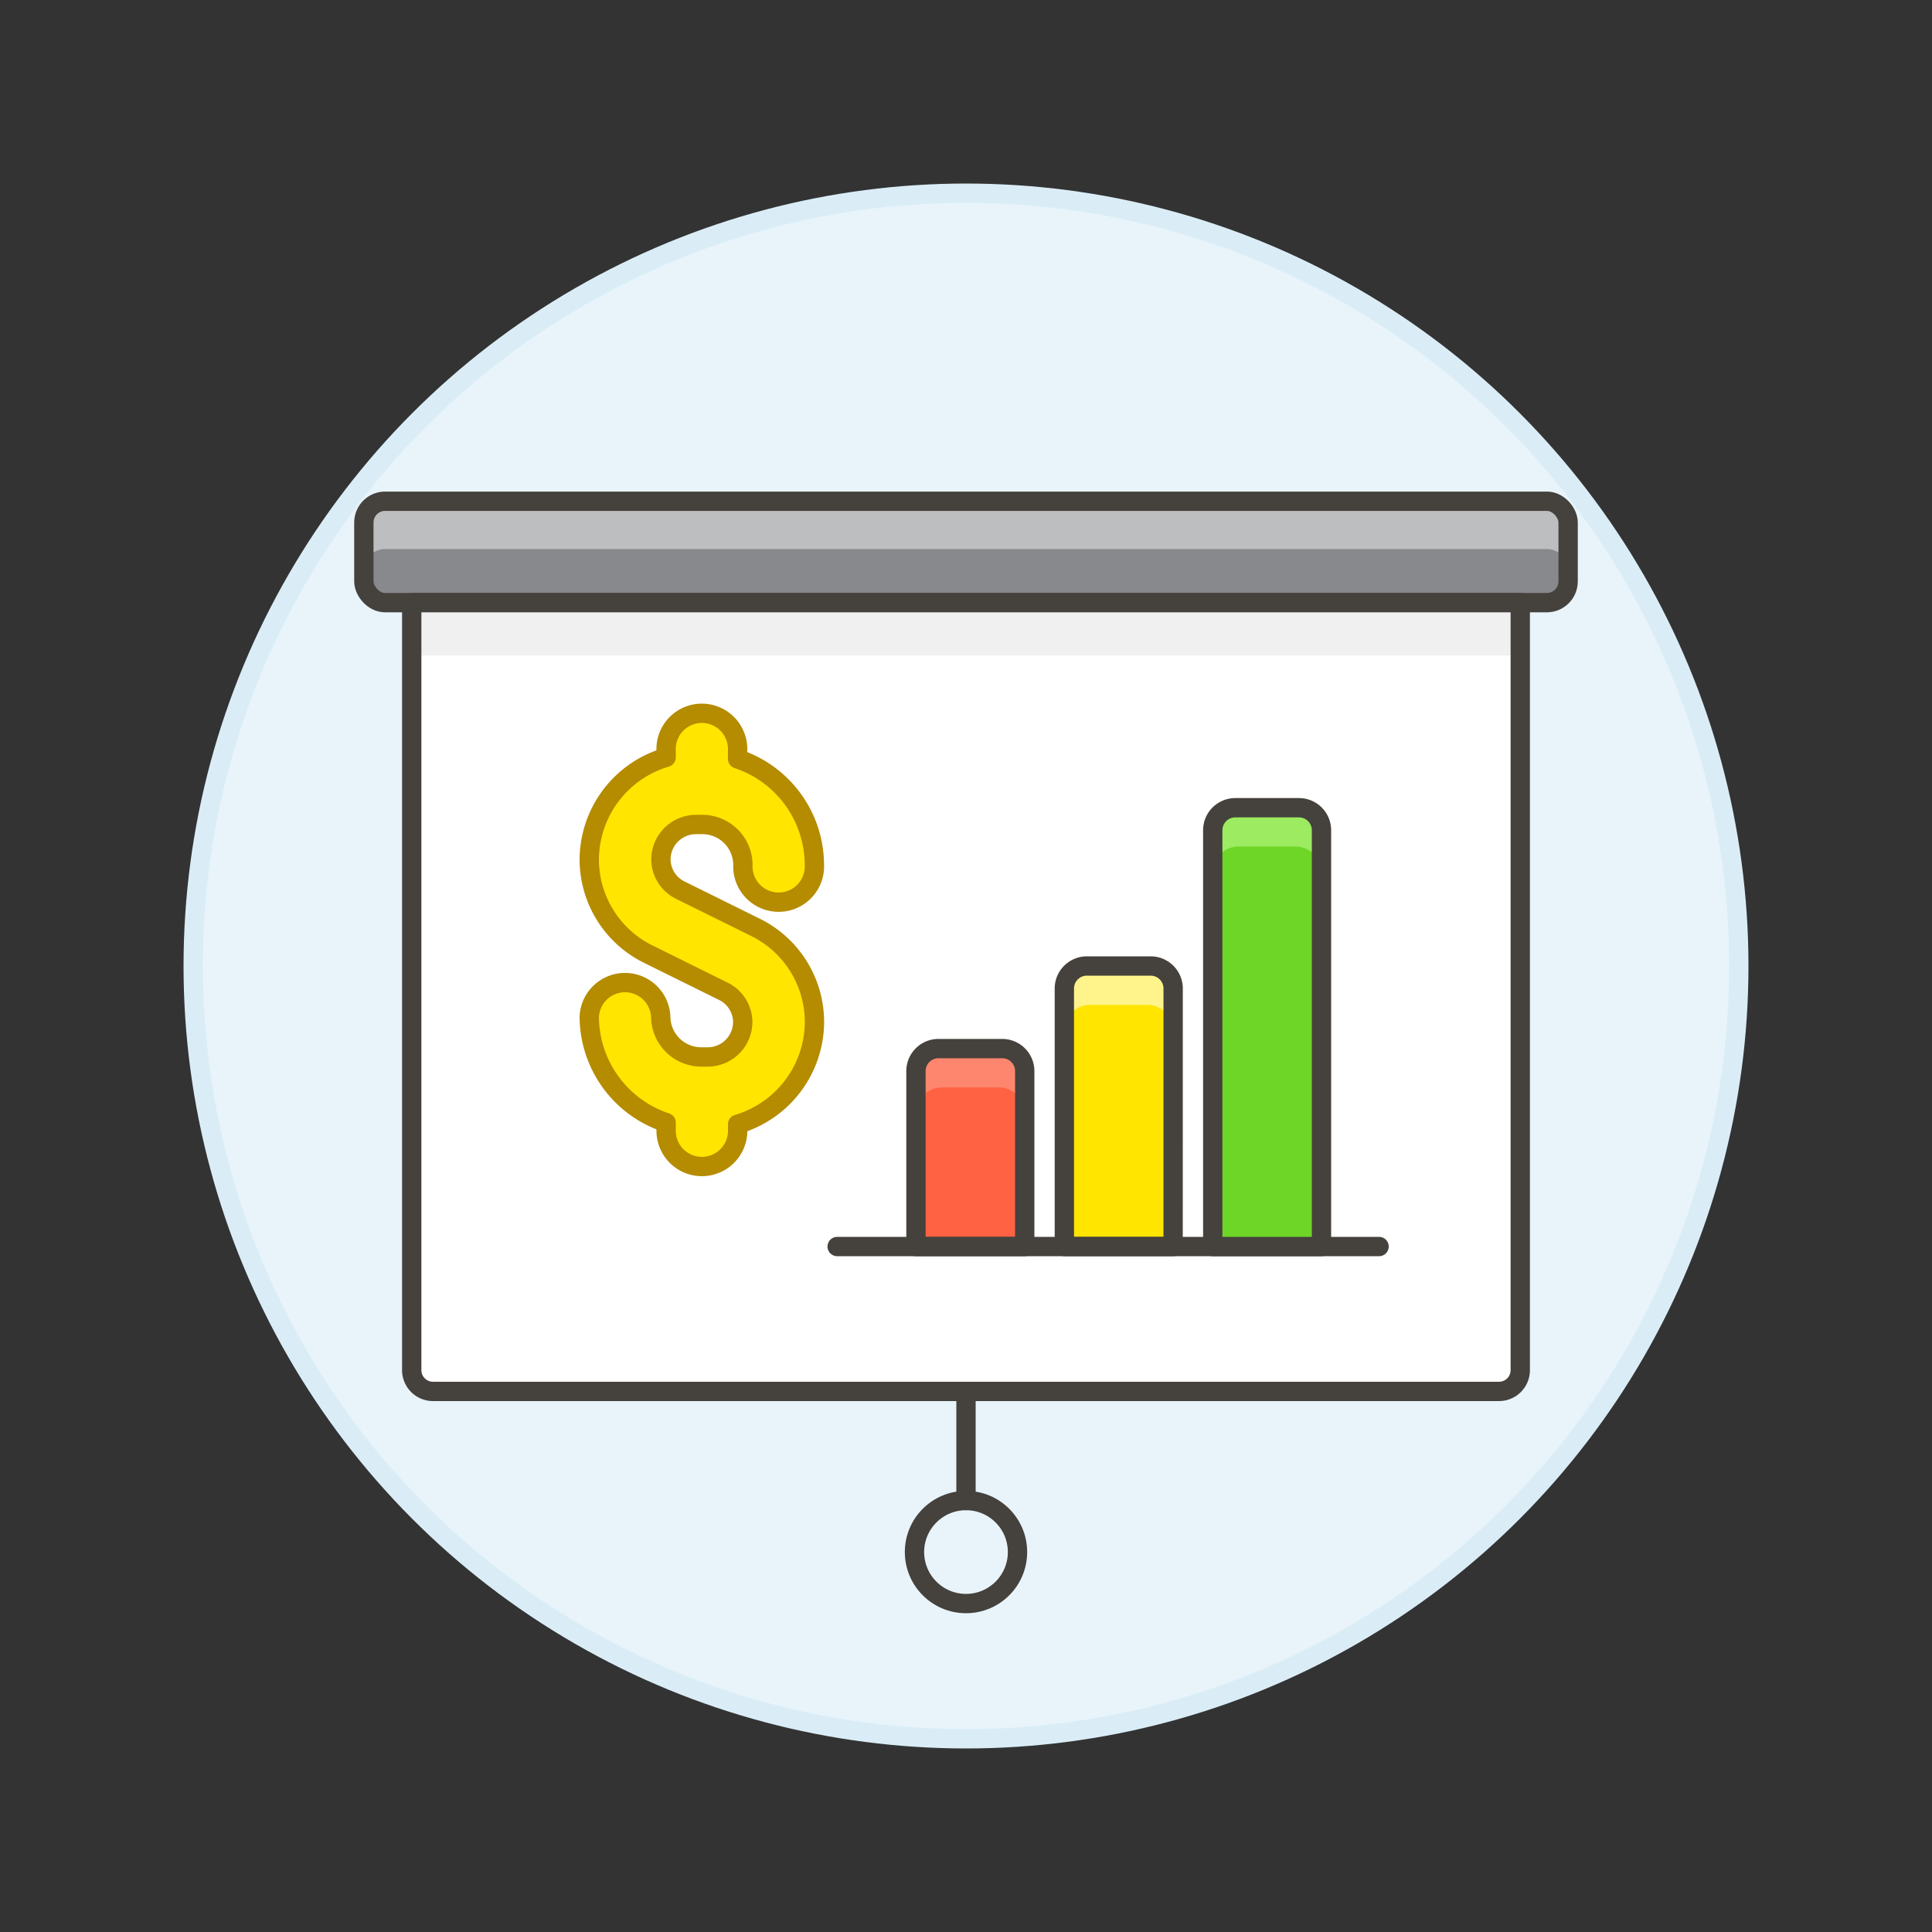 <svg xmlns="http://www.w3.org/2000/svg" viewBox="0 0 100 100"><rect x="0" y="0" width="100" height="100" fill="#333333" stroke="none"/><g class="nc-icon-wrapper"><defs/><circle class="a" cx="50" cy="50" r="40" fill="#e8f4fa" stroke="#daedf7" stroke-miterlimit="10"/><rect class="b" x="18.833" y="25.944" width="62.333" height="5.249" rx="1.1" ry="1.1" style="" fill="#87898c"/><path class="c" d="M80.067 25.944H19.933a1.1 1.1 0 0 0-1.1 1.1v2.475a1.1 1.1 0 0 1 1.1-1.1h60.134a1.1 1.1 0 0 1 1.1 1.1v-2.475a1.1 1.1 0 0 0-1.1-1.1z" style="" fill="#bdbec0"/><rect class="d" x="18.833" y="25.944" width="62.333" height="5.249" rx="1.1" ry="1.1" fill="none" stroke="#45413c" stroke-linecap="round" stroke-linejoin="round"/><path class="e" d="M78.689 70.919a1.1 1.1 0 0 1-1.1 1.1H22.411a1.1 1.1 0 0 1-1.1-1.1V31.193h57.378z" style="" fill="#fff"/><path class="f" d="M21.311 31.193h57.378v2.734H21.311z" style="" fill="#f0f0f0"/><path class="d" d="M78.689 70.919a1.1 1.1 0 0 1-1.1 1.1H22.411a1.1 1.1 0 0 1-1.1-1.1V31.193h57.378z" fill="none" stroke="#45413c" stroke-linecap="round" stroke-linejoin="round"/><path class="d" d="M50 72.019v5.649" fill="none" stroke="#45413c" stroke-linecap="round" stroke-linejoin="round"/><circle class="d" cx="50" cy="80.334" r="2.666" fill="none" stroke="#45413c" stroke-linecap="round" stroke-linejoin="round"/><g><path class="g" d="M60.72 64.52h-5.629V51.168A1.165 1.165 0 0 1 56.257 50h3.3a1.164 1.164 0 0 1 1.165 1.165z" style="" fill="#ffe500"/><path class="h" d="M59.555 50h-3.3a1.165 1.165 0 0 0-1.166 1.165v2.185a1.34 1.34 0 0 1 1.34-1.34h2.951a1.34 1.34 0 0 1 1.34 1.34v-2.182A1.164 1.164 0 0 0 59.555 50z" style="" fill="#fff48c"/><path class="d" d="M60.72 64.52h-5.629V51.168A1.165 1.165 0 0 1 56.257 50h3.3a1.164 1.164 0 0 1 1.165 1.165z" fill="none" stroke="#45413c" stroke-linecap="round" stroke-linejoin="round"/><path class="i" d="M53.04 64.52h-5.63v-9.08a1.166 1.166 0 0 1 1.166-1.165h3.3a1.166 1.166 0 0 1 1.164 1.165z" style="" fill="#ff6242"/><path class="j" d="M51.874 54.275h-3.3a1.166 1.166 0 0 0-1.164 1.165v2.186a1.342 1.342 0 0 1 1.341-1.341H51.7a1.341 1.341 0 0 1 1.341 1.341V55.44a1.166 1.166 0 0 0-1.167-1.165z" style="" fill="#ff866e"/><path class="d" d="M53.04 64.52h-5.63v-9.08a1.166 1.166 0 0 1 1.166-1.165h3.3a1.166 1.166 0 0 1 1.164 1.165z" fill="none" stroke="#45413c" stroke-linecap="round" stroke-linejoin="round"/><path class="d" d="M43.331 64.52h28.05" fill="none" stroke="#45413c" stroke-linecap="round" stroke-linejoin="round"/><path class="k" d="M36.33 60.379a1.853 1.853 0 0 1-1.852-1.851v-.422a5.8 5.8 0 0 1-3.978-5.481 1.852 1.852 0 0 1 3.7 0 2.1 2.1 0 0 0 2.122 2.083h.291a1.816 1.816 0 0 0 1.831-1.8 1.788 1.788 0 0 0-1.007-1.6l-3.873-1.917a5.466 5.466 0 0 1-3.064-4.922 5.544 5.544 0 0 1 3.978-5.269v-.342a1.852 1.852 0 1 1 3.7 0v.422a5.8 5.8 0 0 1 3.975 5.478 1.852 1.852 0 1 1-3.7 0 2.1 2.1 0 0 0-2.122-2.082h-.29a1.817 1.817 0 0 0-1.832 1.8 1.788 1.788 0 0 0 1.007 1.6l3.874 1.917a5.468 5.468 0 0 1 3.067 4.923 5.544 5.544 0 0 1-3.975 5.272v.343a1.853 1.853 0 0 1-1.852 1.848z" stroke-linecap="round" stroke-linejoin="round" fill="#ffe500" stroke="#b58b00"/><path class="l" d="M68.4 64.52h-5.628V42.973a1.166 1.166 0 0 1 1.165-1.165h3.3a1.166 1.166 0 0 1 1.163 1.165z" style="" fill="#6dd627"/><path class="m" d="M67.236 41.808h-3.3a1.166 1.166 0 0 0-1.165 1.165v2.186a1.34 1.34 0 0 1 1.34-1.341h2.949a1.34 1.34 0 0 1 1.34 1.341v-2.186a1.166 1.166 0 0 0-1.164-1.165z" style="" fill="#9ceb60"/><path class="d" d="M68.4 64.52h-5.628V42.973a1.166 1.166 0 0 1 1.165-1.165h3.3a1.166 1.166 0 0 1 1.163 1.165z" fill="none" stroke="#45413c" stroke-linecap="round" stroke-linejoin="round"/></g></g></svg>